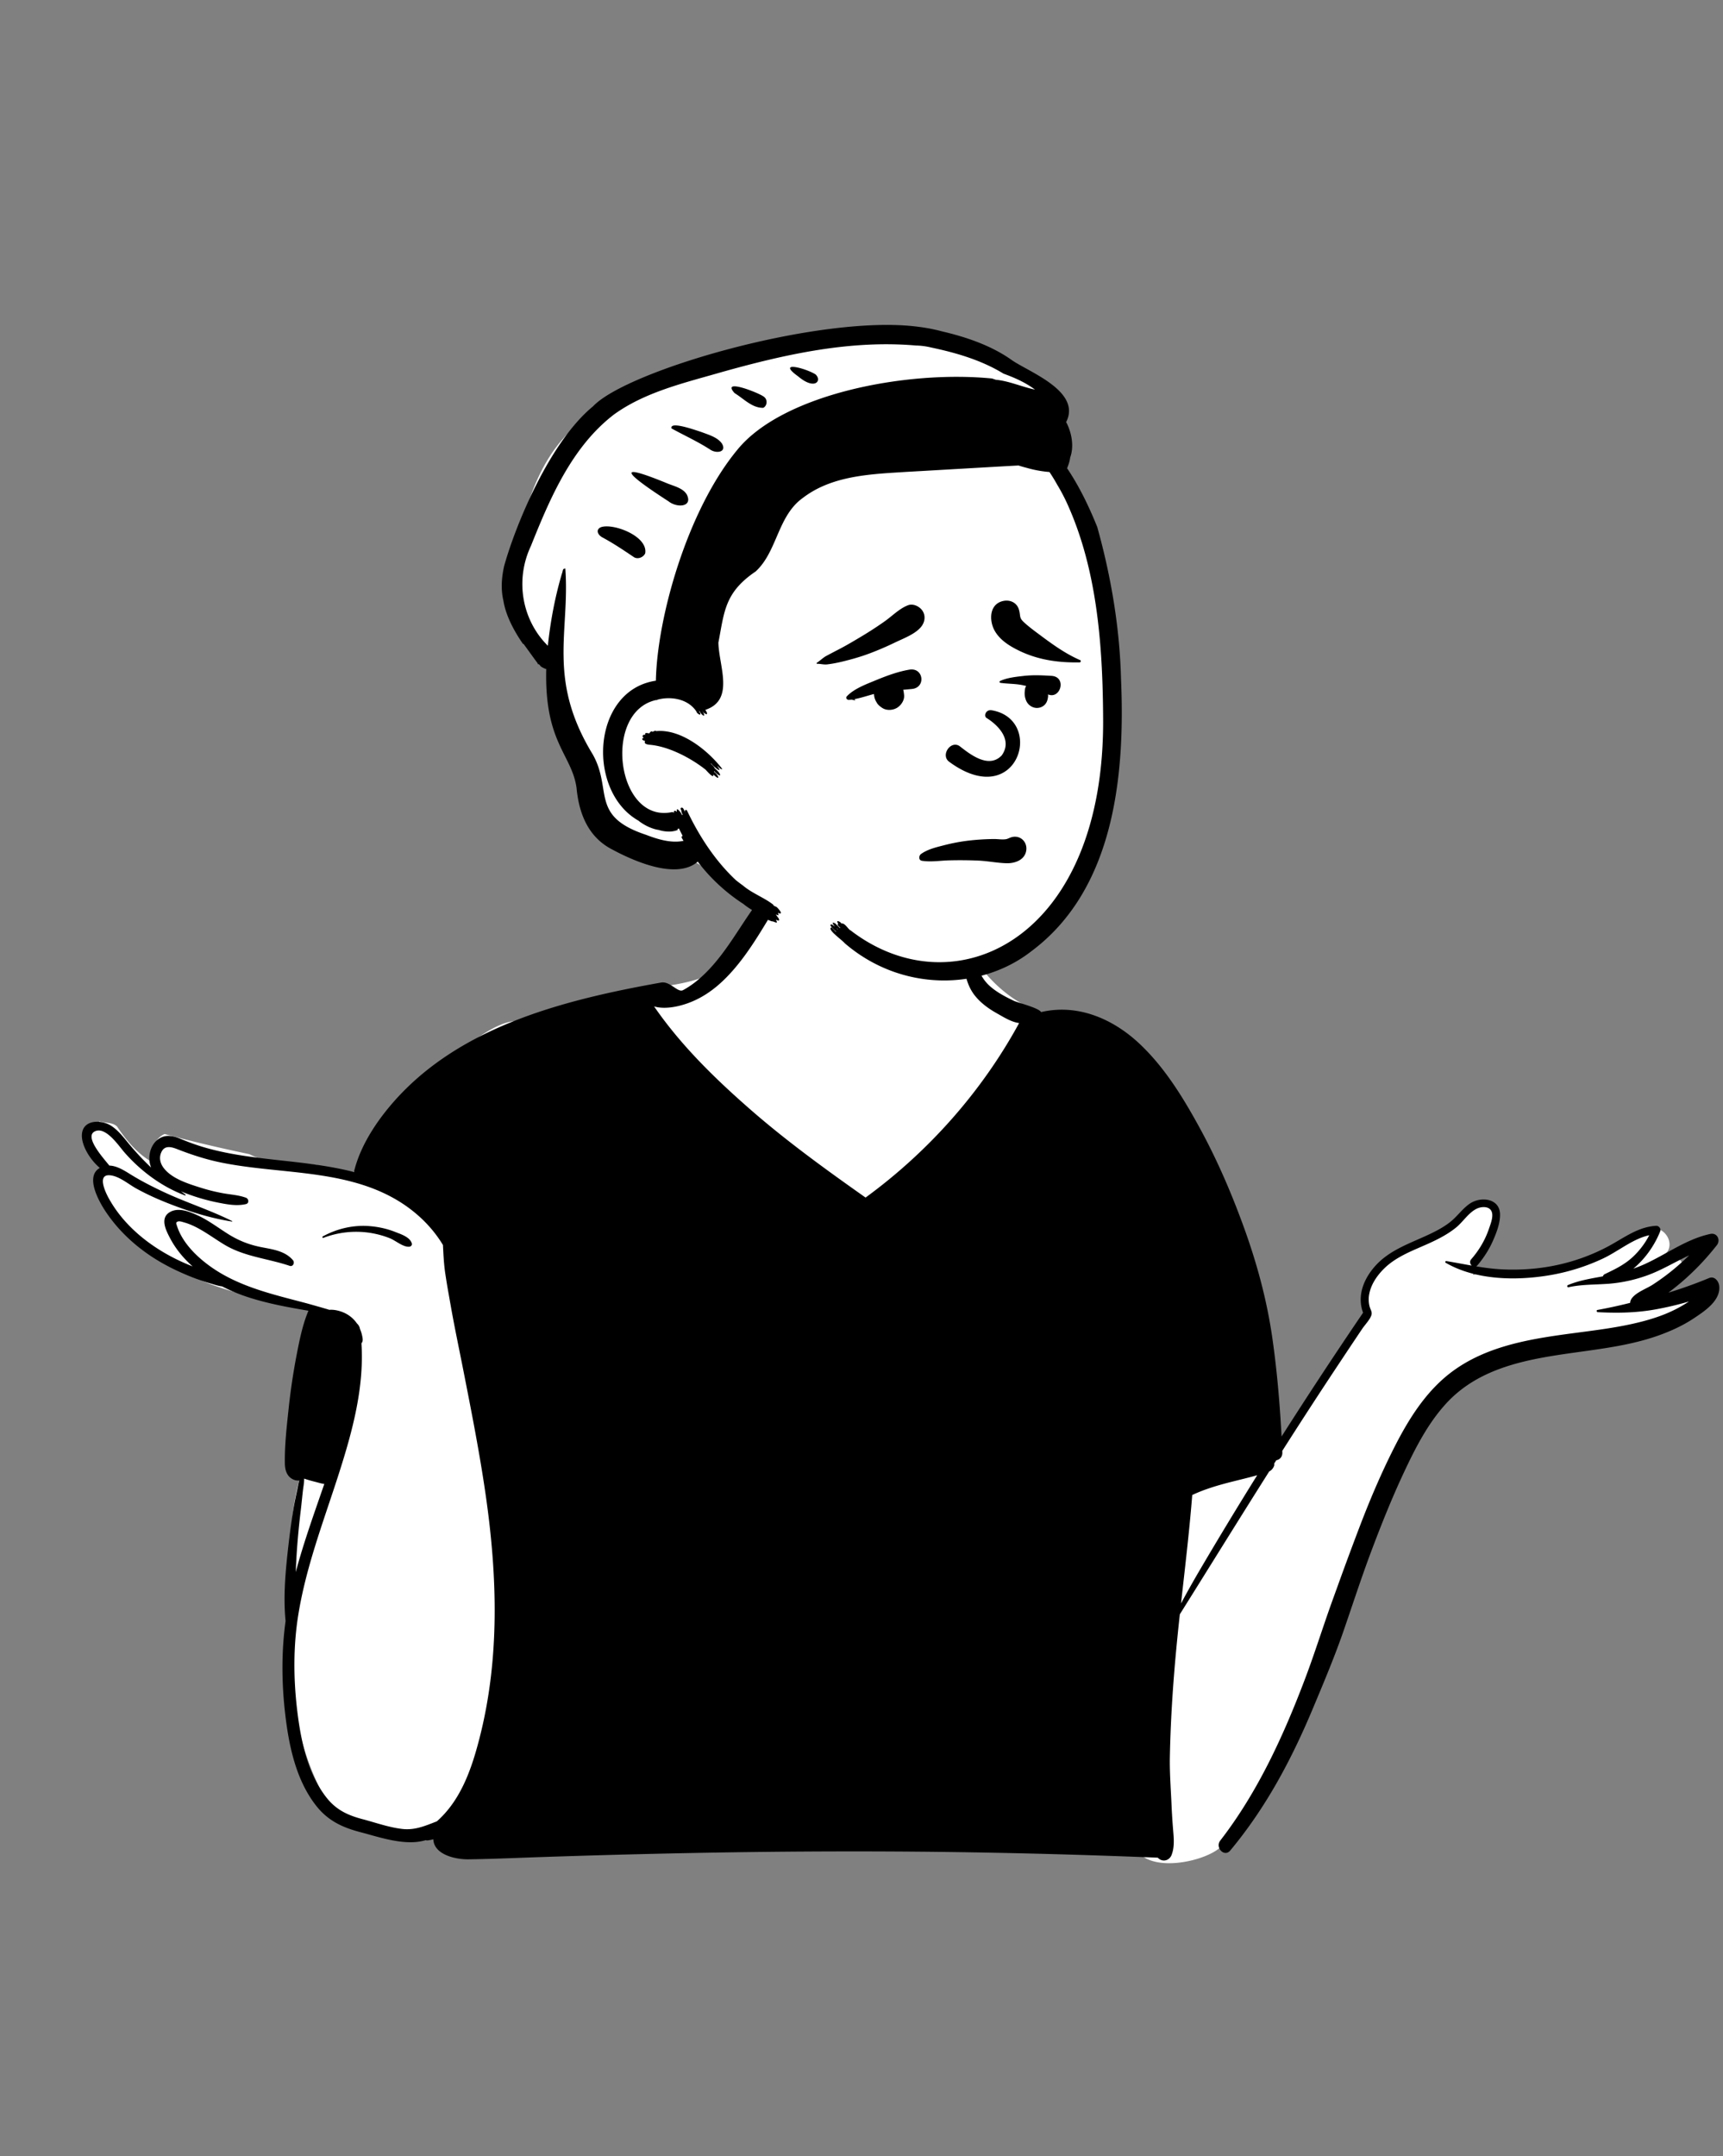 <svg width="259" height="324" fill="none" xmlns="http://www.w3.org/2000/svg"><rect width="100%" height="100%" fill="#808080" stroke="none"/><path fill-rule="evenodd" clip-rule="evenodd" d="M245.914 194.94a104.754 104.754 0 0 0 6.356-3.636c1.465-.876.168-3.084-1.334-2.286-.768.408-1.533.82-2.301 1.226a13.433 13.433 0 0 0 1.667-1.706l-.035-.034c1.936-1.735-.551-5.01-2.752-3.584-1.942 1.408-3.902 2.845-6.131 3.772-4.616 1.958-9.708 2.282-14.663 2.339-1.814-.137-3.546.178-5.305.528.69-2.768 2.416-4.859 3.332-7.54.675-2.707-3.231-4.551-4.615-1.949a59.45 59.45 0 0 0-.98 1.935c-2.992 2.722-7.988 2.483-11.006 5.406-1.719 1.526-2.56 3.597-2.892 5.675-.226 1.411.125 2.826-.728 4.076-4.124 5.835-10.639 15.058-13.949 21.479-2.342-15.259-8.598-34.133-15.061-48.085-2.137-4.462-4.582-8.823-7.792-12.605.364-1.261-.92-3.5-1.737-2.811-2.513-3.072-6.956-3.867-10.529-5.394-4.822-2.063-8.824-6.351-10.79-11.225-2.528-9.28-8.749-10.459-17.377-10.049-8.257-.01-14.366 3.523-16.168 11.931-3.66 6.383-12.302 5.327-18.52 7.017-4.556 1.041-8.978 2.651-13.18 4.695-4.676-4.436-21.42 14.182-22.942 18.974.896.174 1.787.383 2.669.638.786.227.456 1.415-.337 1.225a24.537 24.537 0 0 0-2.976-.514c-.03.096-.057.191-.077.284l-.336-.024a4 4 0 0 1 .72.472c.563.468-.17 1.37-.768.998-.563-.422-1.301-.356-1.977-.497-.04 1.39-5-.165-5.77-.626-3.423-.428-6.945.031-10.141-1.62-4.253-.896-8.537-1.887-12.742-3.028-1.113.434-2.16 1.988-1.276 3.128.498.518-.142 1.365-.768.997-2.1-1.237-3.724-3.167-5.101-5.247-.648-.654-1.799-.514-2.67-.785a1.392 1.392 0 0 0-.184.682c-3.694.608-1.059 4.644.798 5.902-.985.641-1.022 1.898-.936 2.947-.209.374-.278.837-.097 1.256.695 1.602 2.197 2.95 3.34 4.248 1.26 1.432 2.385 2.873 3.92 4.035 5.85 4.46 12.909 6.954 20.15 7.93 2.572.395 6.27.999 7.863 3.174-.39 2.582-1.108 5.058-1.759 7.575-.91 3.341-.848 6.839-.86 10.246-.127-.102-.371-.081-.408.114-.211 1.412-.369 2.856-1.227 4.042-.752 2.207-1.252 4.56-1.534 6.878-1.126 10.989-1.395 22.302 1.145 33.12a39.197 39.197 0 0 0 4.746 11.34c.647 1.047 1.688 1.354 2.623 1.149 3.13 1.626 7.07 2.147 10.443 1.734 11.498-3.256 7.492 4.584 23.612 2.183 27.825-3.546 55.946 3.423 83.712-.668.684 5.284 9.636 3.768 12.746 1.534 9.324-6.934 13.954-28.888 18.633-40.026 3.217-8.778 8.603-24.325 15.656-30.216 2.115-1.655 4.672-2.526 7.23-3.229 9.547-2.461 19.13-4.789 28.695-7.181 1.622-.4 1.331-3.167-.404-2.99-2.302.236-4.612.449-6.921.671z" fill="#fff"/><path fill-rule="evenodd" clip-rule="evenodd" d="M33.39 193.294c-.647-.08-1.28-.31-1.91-.492a30.285 30.285 0 0 1-2.831-.983c-1.914-.767-3.771-1.674-5.512-2.784-2.812-1.794-5.297-4.093-7.17-6.862l-.13-.193c-1.069-1.63-3.042-5.25-.83-6.488-1.426-1.192-2.774-3.333-2.698-4.986.108-2.337 2.973-2.305 4.454-1.314.97.649 1.696 1.557 2.425 2.452a40.608 40.608 0 0 0 3.287 3.56l.246.231a3.174 3.174 0 0 1-.102-.279c-.494-1.541.095-3.546 1.635-4.252.943-.432 1.922-.169 2.835.198l.14.057c1.23.51 2.474.96 3.754 1.321 5.219 1.474 10.665 1.719 16.012 2.454 2.06.286 4.158.645 6.207 1.173.782-3.32 2.698-6.503 4.777-9.122 9.955-12.527 26.373-16.667 41.392-19.347 1.369-.243 2.503 1.571 3.3 1.142 1.51-.812 2.839-1.962 4.005-3.211 2.487-2.665 4.251-5.799 6.324-8.769 1.024-1.467 3.382-.154 2.431 1.421l-.466.769c-1.917 3.152-4.041 6.4-6.791 8.845-1.462 1.298-3.084 2.323-4.939 2.963-1.405.484-3.376.892-4.914.422l-.185-.268.185.269c4.014 5.818 9.05 10.743 14.357 15.39 5.357 4.689 11.136 8.887 16.95 12.992l.484.342c9.471-6.911 17.472-15.925 23.085-26.224-1.176-.142-2.34-.896-3.346-1.458-1.211-.681-2.349-1.493-3.237-2.575-1.933-2.356-1.681-5.393-2.03-8.253-.021-.177.213-.222.321-.133 1.048.871 1.416 2.297 1.853 3.53.482 1.354 1.027 2.47 2.132 3.423 1.029.888 2.283 1.541 3.502 2.122.629.299 3.75 1.065 4.105 1.7 5.392-1.266 10.644.921 14.639 4.611 3.86 3.566 6.693 8.201 9.195 12.776 2.668 4.883 4.854 9.972 6.739 15.203 1.91 5.309 3.374 10.734 4.179 16.322.679 4.712 1.096 9.497 1.365 14.261l.033.595a752.775 752.775 0 0 1 12.25-18.601c-.949-2.534.101-5.121 1.878-7.078 1.969-2.166 4.692-3.172 7.297-4.343l.342-.155c1.256-.573 2.507-1.204 3.592-2.062 1.043-.829 1.81-1.97 2.909-2.733 1.597-1.112 4.496-.875 4.57 1.554.038 1.333-.535 2.796-1.059 3.994-.593 1.355-1.394 2.583-2.345 3.711a.662.662 0 0 1-.141.127l-.036.023c1.314.218 2.638.394 3.988.455 2.724.125 5.476-.076 8.143-.651a29.425 29.425 0 0 0 7.829-2.874c2.098-1.138 4.042-2.609 6.425-2.955.22-.034.441-.055.67-.068.38-.021.76.427.61.803-.082.207-.169.413-.264.62-.824 1.815-2.088 3.576-3.664 4.913l-.122.102a19.386 19.386 0 0 0 1.642-.651c3.167-1.427 6.04-3.582 9.435-4.449.161-.042.323-.08.486-.116 1.05-.226 1.603.915.987 1.697-.1.127-.199.251-.303.376a38.454 38.454 0 0 1-5.028 5.195 42.455 42.455 0 0 1-2.79 2.173l-.14.099c.332-.234.659-.473.984-.718a67.333 67.333 0 0 0 6.134-2.203c.796-.327 1.415.48 1.5 1.144.283 2.223-2.185 3.832-3.791 4.901-1.609 1.074-3.382 1.89-5.197 2.545-3.489 1.261-7.154 1.834-10.813 2.347l-1.777.248c-7.035.984-14.382 2.16-19.43 7.636-2.828 3.069-4.742 6.882-6.494 10.633-1.749 3.747-3.285 7.594-4.743 11.462-1.51 4.003-2.827 8.079-4.225 12.123-1.285 3.712-2.819 7.377-4.339 11.005l-.239.572c-3.226 7.711-7.08 14.972-12.45 21.41-.886 1.063-2.316-.446-1.498-1.498 5.617-7.245 9.526-15.794 12.752-24.323 1.468-3.88 2.698-7.853 4.109-11.755l.84-2.318a508.7 508.7 0 0 1 3.432-9.24c1.494-3.879 3.135-7.711 5.013-11.418l.199-.39c1.839-3.576 4.024-7.101 7.031-9.807 5.412-4.874 12.614-6.043 19.577-6.969l2.19-.289c2.944-.391 5.896-.823 8.759-1.611 1.652-.452 3.266-1.031 4.783-1.83a19.38 19.38 0 0 0 1.764-1.046 48.248 48.248 0 0 1-4.956 1.175c-.822.15-1.636.262-2.447.34-2.089.207-4.162.199-6.302.087-.181-.011-.241-.296-.046-.332a74.259 74.259 0 0 0 4.468-.956l.446-.109c.008-.247.105-.509.308-.759.74-.9 2.145-1.361 3.119-1.997a34.253 34.253 0 0 0 2.951-2.154 37.707 37.707 0 0 0 2.487-2.225l.238-.235-.238.235c-2.151.993-4.19 2.268-6.436 3.054a22.034 22.034 0 0 1-5.545 1.2l-.118.01-.117.007c-1.971.142-3.955.085-5.896.512-.218.048-.286-.243-.091-.326 1.696-.706 3.46-.978 5.243-1.308a.539.539 0 0 1 .305-.345l.456-.218c1.358-.652 2.625-1.311 3.754-2.371a11.928 11.928 0 0 0 2.451-3.244c-2.495.548-4.686 2.439-6.955 3.502a30.932 30.932 0 0 1-7.775 2.467l-.306.052c-5.022.838-11.061.732-15.56-1.881-.144-.084-.04-.276.108-.253 1.276.209 2.539.456 3.803.676-.248-.226-.357-.632-.072-.957 1.135-1.301 2.032-2.788 2.605-4.415l.11-.318c.264-.755.711-1.927.255-2.607-.435-.649-1.46-.561-2.072-.286-1.274.575-2.121 2.01-3.195 2.877-1.17.947-2.501 1.648-3.864 2.276l-.287.131c-2.357 1.06-4.876 1.953-6.729 3.825-.997 1.006-1.855 2.264-2.142 3.674a4.24 4.24 0 0 0 .042 1.953c.137.5.425.809.26 1.318-.216.658-.978 1.444-1.371 2.029-.457.677-.911 1.355-1.365 2.034-.906 1.356-1.808 2.718-2.711 4.077a800.677 800.677 0 0 0-7.082 10.883l-.857 1.343-.453.708-.772 1.215a.6.6 0 0 1-.011.334 1.532 1.532 0 0 1-.685.818l-.054.032c-4.509 7.129-8.945 14.304-13.426 21.45a320.89 320.89 0 0 0-.657 6.547c-.442 4.942-.744 9.896-.841 14.856-.047 2.401.145 4.817.249 7.216a98.36 98.36 0 0 0 .211 3.431l.066.811c.09 1.113.14 2.219-.26 3.28-.355.932-1.437 1.141-2.077.431-8.351-.336-16.709-.592-25.067-.75-14.96-.288-29.926-.243-44.888.046-7.515.146-15.031.351-22.544.605-3.702.122-7.405.296-11.109.346-1.995.027-5.135-.699-5.296-2.945l-.004-.069c-.25.068-.507.123-.771.163a.89.89 0 0 1-.335-.011l-.052-.014c-2.974.907-6.737-.387-9.563-1.141l-.233-.062c-2.698-.704-4.866-1.71-6.634-3.946-3.095-3.916-4.152-9.175-4.701-14.021-.515-4.561-.545-9.206.082-13.758-.37-3.71-.008-7.537.412-11.225.207-1.824.45-3.646.742-5.46.163-1.012.376-2.014.594-3.014.087-.399.159-.829.269-1.245l.05-.177a1.744 1.744 0 0 1-1.065-.226c-.85-.467-1.097-1.412-1.111-2.316-.047-2.727.278-5.531.566-8.241a95.97 95.97 0 0 1 1.206-8.093l.134-.688c.394-1.999.845-4.062 1.639-5.94-2.981-.507-5.954-1.046-8.846-1.963a26.844 26.844 0 0 1-4.128-1.693zm155.59 28.374a2.405 2.405 0 0 0-.135.036c-1.192.334-2.396.617-3.596.921-2.075.522-4.103 1.106-6.032 2.013-.404 5.102-1.003 10.187-1.572 15.275l-.114 1.018a147.142 147.142 0 0 1 2.707-4.825 639.402 639.402 0 0 1 8.742-14.438zm-143.259.505c.007.607-.12 1.237-.188 1.82-.11.947-.198 1.898-.31 2.845a126.512 126.512 0 0 0-.565 5.717c-.09 1.219-.15 2.443-.202 3.667 1.198-4.479 2.784-8.86 4.293-13.248a5.188 5.188 0 0 1-.776-.159l-.448-.12c-.264-.068-1.12-.279-1.804-.522zm147.032-4.17l.008.201c.032.712-.395 1.114-.912 1.217.3-.473.602-.947.904-1.418zm-137.07-33.757c1.26.112 2.496.381 3.675.846l.114.044c.872.337 2.147.76 2.432 1.691.08.264-.135.482-.382.503-.947.076-2.062-.939-2.939-1.281a13.893 13.893 0 0 0-3.034-.814 13.813 13.813 0 0 0-6.94.766c-.129.05-.21-.155-.093-.216 2.206-1.201 4.659-1.761 7.166-1.539zm-26.728 6.045a19.896 19.896 0 0 1-.435-.399c-1.133-1.072-2.136-2.323-2.878-3.698l-.196-.372c-.605-1.172-1.348-2.841.074-3.685.85-.505 1.872-.378 2.818-.072.062.019.123.04.184.061.423.149.83.326 1.194.495 1.578.725 2.97 1.78 4.428 2.71 1.58 1.008 3.14 1.652 4.962 2.03l.172.034c1.711.339 3.566.556 4.76 1.964.3.355.025 1.021-.493.845-3.3-1.113-6.792-1.359-9.822-3.187-1.254-.757-2.442-1.625-3.724-2.342-.68-.38-1.383-.713-2.131-.942l-.41-.12c-.239-.07-.525-.139-.717-.07-.366.126-.249.322-.136.664l.011.035c.89 2.752 3.425 5.055 5.774 6.579.54.351 1.09.673 1.653.971 3.803 2.028 8.06 2.972 12.24 4.093 0 0 2.417.675 3.218.928.892-.074 1.908.241 2.58.617a4.67 4.67 0 0 1 1.576 1.433s.382.319.452.814c.2.459.336.953.403 1.469.038.302-.038.534-.181.699.432 6.635-1.36 13.233-3.38 19.538l-.2.622-.128.394c-2.178 6.685-4.678 13.322-5.793 20.292-.746 4.656-.723 9.475-.175 14.152l.038.322c.54 4.423 1.577 9.383 4.388 12.942 1.433 1.817 3.132 2.624 5.304 3.209l.119.031c1.965.518 3.993 1.252 6.019 1.474 1.88.204 3.456-.495 5.148-1.15l.003-.002c3.564-3.156 5.182-7.751 6.378-12.388 3.1-12 2.714-24.457.957-36.633-.917-6.362-2.164-12.668-3.406-18.973-.621-3.151-1.29-6.296-1.846-9.458l-.33-1.861a102.314 102.314 0 0 1-.509-3.108c-.203-1.397-.264-2.77-.334-4.176-1.707-2.83-4.185-5.161-7.056-6.833-2.056-1.198-4.232-2.029-6.478-2.631-6.42-1.731-13.42-1.609-19.88-2.94-2.17-.447-4.23-1.11-6.29-1.905l-.28-.109c-.945-.368-1.908-.573-2.377.541-.334.792-.135 1.617.365 2.282 1.228 1.632 3.695 2.389 5.552 2.976 1.118.355 2.259.636 3.412.846 1.154.209 2.312.262 3.419.67.427.156.511.834 0 .955-1.403.327-2.814.046-4.209-.226a29.435 29.435 0 0 1-4.506-1.275c-.27-.099-.55-.205-.835-.316l-.215-.085c.222.16.444.319.668.478.059.042.023.154-.055.126-3.448-1.287-6.585-3.608-9.015-6.355l-.12-.137c-.856-.981-2.806-3.949-4.45-3.122-1.543.775 1.088 3.763 2.088 4.984l.116.143c1.136.03 2.237.738 3.158 1.308 1.6.992 3.27 1.846 4.973 2.644 3.385 1.592 6.979 2.714 10.327 4.386.044.023.01.08-.032.074-2.131-.34-4.24-.884-6.3-1.558l-.091-.028-.092-.031a57.905 57.905 0 0 1-3.805-1.41 39.423 39.423 0 0 1-4.06-1.923c-1.192-.651-2.515-1.824-3.897-1.997a1.835 1.835 0 0 0-.393-.011c-1.586.133-.274 2.763.17 3.549a18.972 18.972 0 0 0 2.602 3.572c2.035 2.21 4.5 3.962 7.169 5.326.91.465 1.842.875 2.788 1.251z" fill="#000"/><path fill-rule="evenodd" clip-rule="evenodd" d="M130.31 50.45c9.459 0 20.807 4.588 21.772 4.68h.026c.508 0 2.492 1.513 5.951 4.536l-3.747 7.312.303.29c1.452 1.391 2.69 2.66 3.668 3.66 7.984 8.165 9.419 40.225 7.538 51.405-1.882 11.18-5.367 22.121-21.592 22.121-16.225 0-34.276-9.76-37.056-12.799-1.854-2.026-3.936-2.997-6.247-2.912l-.283-.359-.34-.048c-3.197-.464-5.489-1.087-6.874-1.871-2.705-1.531-5.678-9.579-5.678-11.352 0-1.755-4.439-14.523-4.528-15.874l-.001-.038c0-1.13-5.8-6.322-5.8-7.97 0-1.65-1.169-1.55 0-7.36l.34-1.707c1.244-6.187 3.679-16.432 12.962-20.883 10.202-4.892 30.032-10.83 39.586-10.83z" fill="#fff"/><path fill-rule="evenodd" clip-rule="evenodd" d="M89.15 61.051c5.088-5.402 33.973-13.759 48.586-11.987l.439.056c1.166.149 2.315.373 3.45.677 3.666.856 7.453 2.154 10.482 4.32 2.53 1.772 10.508 4.667 8.156 9.303.872 1.653 1.197 3.695.608 5.322-.074.563-.247 1.08-.469 1.617 1.863 2.75 3.338 5.86 4.532 8.818 2.086 7.444 3.384 15.19 3.574 22.785.633 14.43-.949 31.665-13.511 40.996-7.589 5.913-19.477 6.111-28.005-1.22-.484-.573-2.76-2.119-2-2.39.226.239.458.471.695.7a.142.142 0 0 1-.009-.079l-.222-.201c-.419-.388-.962-.951-.344-.841.027.032.057.06.086.091.131.079.23.147.307.207l.04.032-.012-.013c-.356-.38-.57-.767-.037-.52l.07.034c.237.25.478.489.723.721a.135.135 0 0 1 .015-.084l-.229-.221c-.223-.219-.189-.22-.08-.397-.474-.664.411-.269.473-.01.554-.131 1.04.909 1.397 1.035 15.633 12.024 38.321 1.355 37.953-32.149l-.005-.655c-.108-10.714-1.009-21.725-5.438-31.423a27.99 27.99 0 0 0-1.443-2.722 26.702 26.702 0 0 0-1.177-1.927 17.435 17.435 0 0 1-3.484-.645c-.393-.1-.782-.21-1.17-.338-5.679.31-11.231.647-16.926.966l-1.779.111c-4.824.31-9.813.807-13.706 3.792-3.82 2.718-3.837 8.077-7.107 11.06-4.662 3.166-4.696 6.02-5.594 10.686.066 3.517 2.504 8.627-1.969 10.107.754 1.076-.298.559-.38.182-.009.002-.017.004-.024.004.673 1.25-.316.463-.403.061a.388.388 0 0 1-.159-.106c.678 1.096-.417.329-.352.129-1.31-2.013-4.004-2.325-5.903-1.792-.024.072-.108.078-.16.04-8.077 1.751-5.993 18.477 2.283 16.86.354-.073.346.098.416.114-.191-.502.348-.298.342-.192l.033-.002c.026-.002.015-.005.035.002-.185-1.027.855.46.773.522a.264.264 0 0 1 .1-.034l-.036-.098c-.173-.46-.158-.269-.157-.532-.13-.326-.139-.183-.109-.396.456-.353.591.719.743.797-.261-.363-.054-.66.192-.463 1.864 3.923 4.272 7.608 7.384 10.511.34.268.685.533 1.041.782 1.324 1.153 3.354 1.895 4.593 2.917a.13.13 0 0 1-.02.059l.028.025.029.028.431.207c.126.108.24.228.342.361.108.125.202.262.283.408.04.178-.049.252-.218.176-.074-.026-.148-.055-.222-.083l.011.015c.024.037.188.417-.001.355l-.022-.008c-.104-.039-.207-.081-.309-.121.121.15.23.313.328.45a.724.724 0 0 1 .192.379c-.004.08-.049.114-.129.103a9.165 9.165 0 0 1-.363-.127l.034.066c.085.167.206.449-.009.355a6.786 6.786 0 0 1-.539-.195c-.015.03-.044.041-.103.013a10.961 10.961 0 0 1-1.631-.735c-.459-.334-.921-.662-1.382-.994-.433-.26-.851-.549-1.25-.875a27.248 27.248 0 0 1-6.867-6.361c-3.103 2.688-9.308.12-13.146-1.985-3.395-1.881-4.729-5.359-5.074-9.109-.717-5.048-4.841-6.776-4.554-17.853-.007.002-.013.002-.022.002a2.134 2.134 0 0 1-.433-.179 2.149 2.149 0 0 1-.4-.246l-.153-.213a1.308 1.308 0 0 1-.207-.137l-.029.036c-.09.11-.03-.055-.024-.087l-.268-.365c-.635-.867-1.332-1.84-1.9-2.62l-.018.032c-.013.024-.02.041-.013.049-1.351-1.942-2.622-4.287-2.975-6.558-.417-1.75-.254-3.552.11-5.172 1.559-5.674 6.666-18.513 13.37-24.016zm36.665 78.465l-.085-.076.075.094a.629.629 0 0 0 .144.135.1.1 0 0 1-.003-.046 2.943 2.943 0 0 1-.131-.107zm11.857-87.601c-9.91-.853-19.658 1.331-29.114 3.975l-.653.188c-5.377 1.535-11.063 2.916-15.607 6.201-6.349 4.865-9.627 12.604-12.488 19.749-2.498 5.308-1.221 11.294 2.543 15.001.392-3.683 1.06-7.26 2.104-10.806.217-.554.053-.736.522-.808.71 9.559-2.783 16.621 4.128 27.95 2.998 5.346-.473 9.257 7.995 12.07l.229.087c1.764.666 3.69 1.192 5.418.82l-.155-.252c-.157-.26-.205-.386.024-.497l-.023-.04a29.452 29.452 0 0 1-.537-1.065c-.069.023-.139.04-.211.059.047.087.053.173-.078.203-.465.16-.943.224-1.433.194l-.105-.008a4.878 4.878 0 0 1-1.213-.228c-.103-.017-.207-.034-.308-.055-1.003-.222-2.064-.788-2.75-1.349-7.83-4.448-7.02-19.591 2.63-21.023.197-9.534 4.731-25.62 12.254-34.705 6.8-8.357 25.365-11.979 38.281-10.702l.565.19c1.993.176 3.892 1.065 5.886 1.477-1.432-1.073-3.056-1.788-4.729-2.396-3.334-2.04-7.155-3.144-10.847-3.922a10.674 10.674 0 0 0-2.328-.308zM98.148 109.94c.519-.282.46-.01.579-.089 3.732-.305 7.756 2.964 9.842 5.69-.164.171-.61-.337-.688-.417a.088.088 0 0 1-.036.023l.058.082c.846 1.214-.831-.214-.988-.508a.123.123 0 0 1-.086.016c.133.131.538.471.608.713l.108.089c1.014.869.93 1.523-.222.289.027.057.038.11.019.152l.04.027c.566.396 1.032 1.499-.152.366.123.828-1.173-.772-1.215-.761-2.243-1.761-5.546-3.474-8.36-3.705l-.096-.011c-.517-.066-.76-.219-.58-.557-.636-.151-.487-.465-.186-.455-.448-.295-.044-.577.216-.467-.179-.495.539-.165.604-.234.373-.575.473-.096.535-.243zm-7.823-30.72c1.792-.657 7.087 1.31 6.663 3.914-.252.598-1.083.94-1.667.603l-.763-.513c-1.326-.888-2.523-1.668-3.948-2.443-.775-.385-1.109-1.202-.285-1.561zm10.198-3.87l-.692-.45c-3.736-2.447-9.017-6.153.349-2.319 1.068.458 2.486.73 3.069 1.746.915 1.875-1.493 2-2.726 1.023zm.42-10.975c-.3-1.138 3.431.197 4.517.55l.165.062c1.056.394 2.267.759 2.899 1.67.74 1.26-.758 1.522-1.686.953-1.903-1.244-3.989-2.183-5.895-3.235zm9.486-5.302c-2.099-2.294 3.52-.096 4.362.514l.024.018c.628.442.501 1.395-.089 1.675-1.679.031-2.915-1.368-4.297-2.207zm9.555-2.513c-3.338-2.4 1.059-1.259 2.587-.318 1.041.918-.032 2.468-2.587.318z" fill="#000"/><path fill-rule="evenodd" clip-rule="evenodd" d="M152.125 125.777c1.335-.311 2.384.82 2.121 2.122-.277 1.379-1.759 1.852-3.002 1.808-1.409-.048-2.817-.339-4.233-.398a64.318 64.318 0 0 0-4.37-.032c-1.346.037-2.728.274-4.063.061-.521-.083-.471-.77-.133-1.014 1.005-.725 2.307-1.02 3.491-1.325a27.915 27.915 0 0 1 3.681-.692 36.004 36.004 0 0 1 3.785-.235c.576-.007 1.281.121 1.842.018.286-.053.577-.242.881-.313zm-3.854-17.911c1.595.97 4.026 3.232 2.31 5.637-2.02 2.121-4.929-.31-6.362-1.41-1.329-.852-2.823 1.34-1.589 2.335 10.357 7.671 14.56-6.308 6.448-7.702-.893-.154-1.225.84-.807 1.14zm-11.569-7.244c2.134-.355 2.508 2.689.393 2.901-.444.045-.886.084-1.326.122.043.138.071.28.087.426.02.124.035.255.048.405.067.749-.463 1.528-1.084 1.891-.644.377-1.569.427-2.209 0-.33-.221-.659-.47-.841-.834a2.437 2.437 0 0 1-.391-1.254c-.973.253-1.963.595-2.946.776.036.035.072.073.106.115.026.032-.01.091-.048.062l-.493-.109a6.34 6.34 0 0 1-.454.045l.003-.013c-.253-.004-.46-.303-.233-.543.868-.918 2.222-1.528 3.457-2.038l1.19-.488c1.522-.618 3.128-1.195 4.741-1.464zm17.169.942c1.397-.16 2.781-.097 4.181-.011 2.357.143 1.368 3.581-.523 2.787.02.126.025.252.01.369-.074.604-.271 1.115-.825 1.44-.515.301-1.168.3-1.683 0-.551-.322-.8-.775-.94-1.364-.109-.457-.066-.839-.003-1.292a.95.95 0 0 1 .177-.415 18.918 18.918 0 0 0-.396-.094c-1.176-.268-2.336-.214-3.509-.384-.125-.018-.145-.22-.035-.271 1.053-.495 2.393-.634 3.546-.765zm-17.384-10.617c.807-.308 1.82.204 2.232.909.467.8.267 1.722-.309 2.396-.885 1.033-2.57 1.67-3.812 2.259l-.1.048a45.099 45.099 0 0 1-3.913 1.673c-1.306.484-2.664.864-4.018 1.19-.714.172-1.443.314-2.172.403-.576.07-1.02-.087-1.571-.087-.081 0-.106-.107-.04-.148.515-.324.897-.75 1.458-1.05.585-.312 1.172-.619 1.761-.923 1.191-.614 2.338-1.297 3.487-1.985a54.178 54.178 0 0 0 3.545-2.307c1.126-.8 2.164-1.886 3.452-2.378zm14.374-.657c1.007-.196 2.005.28 2.303 1.308.286.984-.013 1.195.75 1.899.607.56 1.263 1.061 1.924 1.555l.973.723c1.764 1.306 3.541 2.54 5.568 3.421.172.075.073.33-.09.333-3.222.062-6.313-.374-9.222-1.818-1.358-.674-2.724-1.527-3.511-2.873-.912-1.558-.886-4.124 1.305-4.548z" fill="#000"/></svg>
